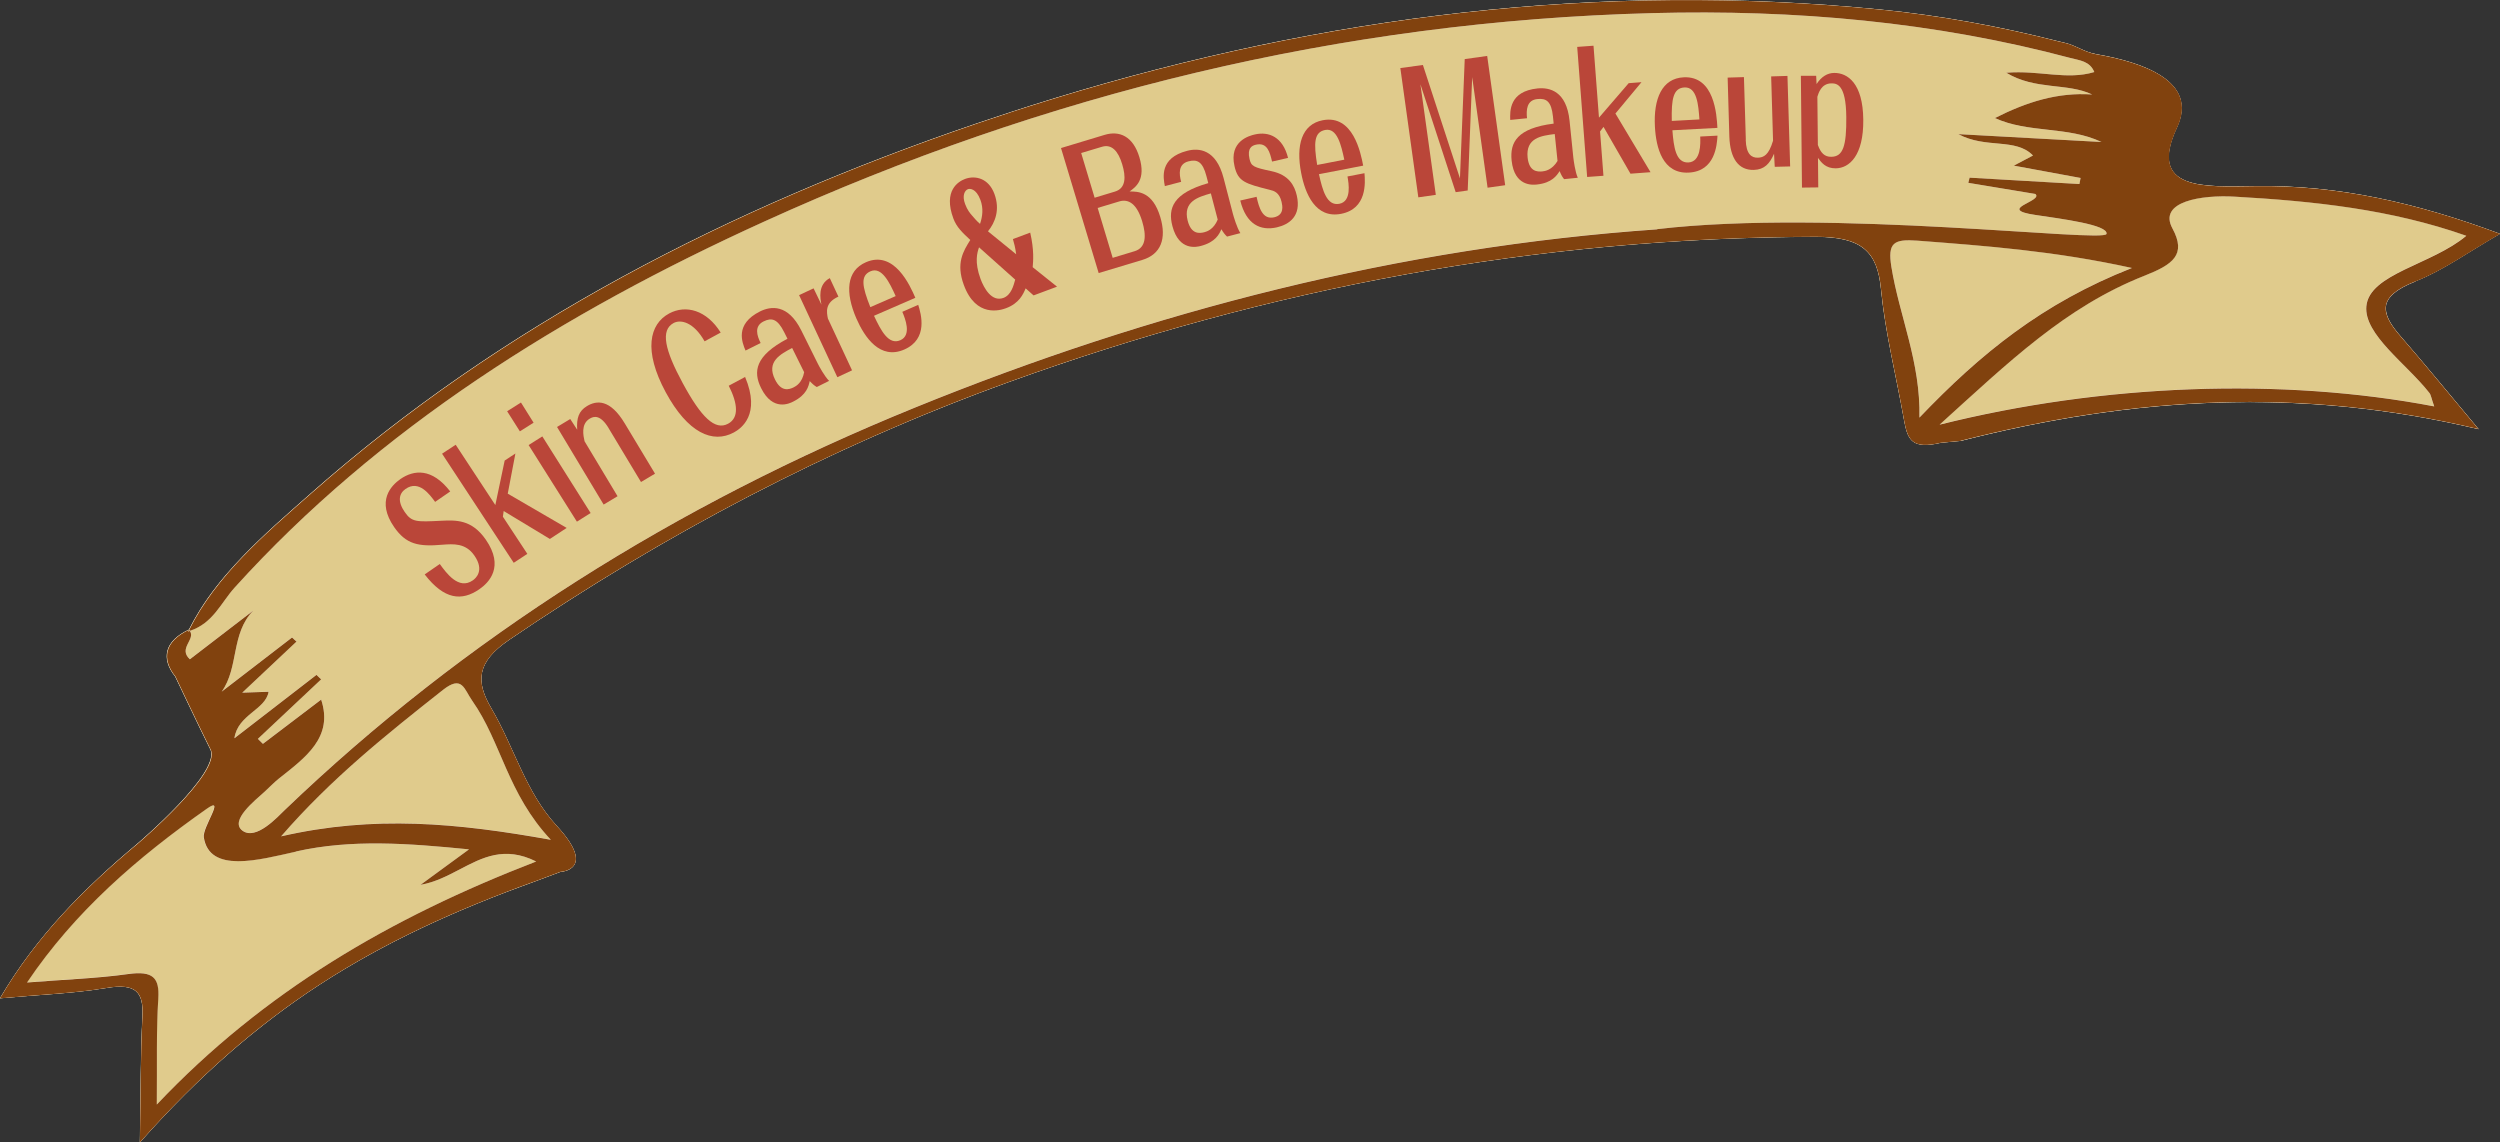 <?xml version="1.0" encoding="UTF-8"?><svg id="b" xmlns="http://www.w3.org/2000/svg" viewBox="0 0 251.6 114.96"><rect x="0" y="0" width="251.6" height="114.96" fill="#333333" stroke="none"/><g id="c"><path d="m240.1,30.81c.06-.45.31-.88.79-1.3.12-.1.25-.21.4-.31.45-.3,1.03-.6,1.77-.89,1.51-.59,2.93-1.4,4.41-2.3.84-.51,1.7-1.04,2.61-1.6.21-.13.43-.25.64-.38.28-.17.56-.33.86-.5h0s0,0,0,0c-8.34-3.1-16.26-4.92-24.6-4.8-5.18.07-10.89.47-7.91-5.9.55-1.17.6-2.17.31-3.02-.07-.21-.17-.41-.29-.61-.12-.19-.25-.38-.41-.56-.46-.53-1.08-.98-1.8-1.37-.24-.13-.49-.25-.75-.37-1.57-.7-3.46-1.15-5.21-1.46-1.29-.23-2.07-.94-3.36-1.19l-.47-.11c-1.46-.37-2.92-.72-4.4-1.04-1.47-.32-2.95-.62-4.44-.88-2.97-.54-5.98-.96-9.03-1.26-28.28-2.8-55.88.63-82.98,8.89l-.84.26c-1.18.36-2.35.73-3.52,1.12-1.2.39-2.39.79-3.59,1.19-6.26,2.13-12.38,4.47-18.33,7.03-1.49.64-2.97,1.3-4.44,1.97-5.87,2.68-11.58,5.61-17.1,8.8-1.38.8-2.75,1.61-4.1,2.45-8.13,4.99-15.83,10.61-23.02,16.96-1.17,1.04-2.36,2.07-3.52,3.13-2.9,2.64-5.63,5.39-7.65,8.61-.4.64-.78,1.31-1.12,1.99-1.91.9-2.52,2.13-2.12,3.42.13.43.38.87.73,1.3,0,0,2.39,5.04,3.54,7.34.09.17.11.37.1.59,0,.1-.02.2-.05.31-.04.2-.12.41-.22.63-.05.12-.12.25-.18.38-.16.29-.35.6-.57.92-.09.13-.18.26-.28.39-.39.52-.84,1.06-1.32,1.6-.12.13-.24.27-.36.4-.2.21-.4.42-.6.63-.42.44-.84.86-1.25,1.25-.12.12-.24.23-.35.34-.23.22-.45.43-.66.62-.42.39-.78.71-1.06.96-.14.12-.25.22-.34.3-.13.12-.21.18-.21.18-.66.56-1.32,1.12-1.97,1.69-1.29,1.14-2.55,2.32-3.77,3.54-2.43,2.44-4.67,5.08-6.65,8.04-.49.74-.97,1.5-1.43,2.28,1.54-.14,2.97-.25,4.33-.35,2.27-.17,4.34-.35,6.38-.69,3.03-.52,3.75.47,3.63,2.85-.2,3.85-.17,7.7-.26,12.69,4.1-4.63,8.17-8.48,12.42-11.81,1.86-1.46,3.76-2.83,5.72-4.1.8-.52,1.62-1.03,2.44-1.52,4.12-2.47,8.51-4.62,13.36-6.6.97-.4,1.96-.79,2.96-1.17,1.01-.38,2.03-.76,3.08-1.14l2.19-.82.16-.06s.23-.01.52-.1c.48-.14,1.1-.51,1.02-1.38-.02-.16-.05-.34-.12-.54-.23-.64-.76-1.49-1.79-2.6-3.17-3.44-4.29-7.93-6.58-11.82-.7-1.2-1.08-2.24-1-3.23.01-.14.03-.28.06-.42.09-.42.27-.82.54-1.23.45-.68,1.18-1.35,2.21-2.05,1.62-1.11,3.26-2.19,4.91-3.25.55-.36,1.11-.72,1.67-1.07,4.72-3,9.54-5.84,14.48-8.5,2.07-1.12,4.16-2.2,6.27-3.26,7.38-3.69,15.01-6.98,22.88-9.83,3.27-1.18,6.56-2.3,9.86-3.35,13.2-4.18,26.63-7.25,40.28-9.12,10.24-1.4,20.61-2.14,31.09-2.16.59,0,1.13.02,1.62.07.49.05.94.12,1.35.22,1.62.4,2.57,1.23,3.11,2.57.27.67.43,1.48.52,2.42.17,1.73.44,3.45.76,5.16.29,1.57.61,3.13.93,4.7.22,1.09.43,2.18.63,3.28.05.26.09.5.15.73.13.56.31.99.59,1.29.06.06.12.12.18.16.13.1.28.18.46.23.09.03.18.05.28.07.5.08,1.16.03,2.06-.18l2-.19c12.02-3.06,23.68-4.48,35.61-3.69,1.08.07,2.17.16,3.26.27,4.36.44,8.76,1.17,13.24,2.24h0s0,0,0,0c-1.56-1.86-2.91-3.5-4.17-5.01-.63-.76-1.24-1.49-1.85-2.2-.6-.71-1.2-1.41-1.8-2.1-.88-1.01-1.46-1.9-1.51-2.72,0-.12,0-.23.01-.35Z" style="fill:#e0cb8c; stroke-width:0px;"/><path d="m166.78,23.08c-11.33.79-22.47,2.46-33.43,4.9-6.26,1.4-12.46,3.05-18.59,4.93-3.07.94-6.12,1.94-9.15,2.99-4.55,1.58-9.07,3.29-13.55,5.11-4.53,1.84-8.96,3.81-13.28,5.91-2.88,1.4-5.71,2.85-8.5,4.36-4.18,2.26-8.25,4.66-12.22,7.18-2.64,1.68-5.24,3.42-7.79,5.22-2.55,1.8-5.05,3.66-7.5,5.58-4.9,3.84-9.61,7.92-14.12,12.24-.45.44-1.5,1.57-2.56,2.08-.61.29-1.22.38-1.73,0-.3-.23-.39-.5-.35-.81.04-.37.28-.78.61-1.19.15-.19.32-.37.5-.55.53-.54,1.13-1.04,1.5-1.38.15-.14.3-.28.44-.42.2-.2.41-.38.62-.57.11-.1.22-.21.35-.31.28-.22.57-.45.85-.67,2.38-1.9,4.54-3.88,3.41-7.28h0c-1.95,1.48-3.9,2.97-5.86,4.45-.17-.17-.34-.33-.51-.5,2.12-2,4.25-3.99,6.37-5.99-.16-.15-.31-.3-.47-.45-1.3,1.01-2.61,2.01-3.96,3.06-.68.52-1.37,1.06-2.09,1.61s-1.45,1.12-2.21,1.71c.29-2.09,2.47-2.71,3.22-4.05.11-.19.18-.4.22-.63-.79.03-1.56.05-2.65.09.97-.92,1.9-1.79,2.8-2.64.9-.85,1.78-1.68,2.66-2.5-.15-.14-.3-.27-.45-.41-2.36,1.82-4.72,3.63-7.08,5.45,1.75-2.45.91-5.85,3.18-8.16-2.14,1.64-4.27,3.28-6.38,4.9-.55-.49-.48-.94-.3-1.37.04-.1.09-.19.14-.29.21-.41.42-.8.16-1.19.73-.24,1.3-.61,1.79-1.05.24-.21.46-.43.66-.66.09-.1.18-.21.27-.32.27-.33.52-.68.76-1.02.05-.07.1-.14.15-.21.28-.38.56-.76.87-1.11,3.62-4,7.49-7.72,11.57-11.2,1.02-.87,2.06-1.73,3.1-2.57,2.1-1.68,4.24-3.3,6.44-4.87,1.1-.78,2.21-1.55,3.33-2.31,8.97-6.05,18.68-11.26,28.84-15.88,19.41-8.82,39.55-15.03,60.43-18.32,1.9-.3,3.8-.57,5.71-.82,3.82-.5,7.67-.9,11.53-1.21,3.87-.3,7.76-.51,11.68-.61,3.6-.09,7.19-.09,10.75.04,3.56.12,7.1.36,10.61.72,5.27.54,10.48,1.37,15.63,2.51,1.72.38,3.43.8,5.13,1.25.9.24,1.94.3,2.39,1.41-1.05.31-2.08.37-3.14.32-.35-.02-.71-.04-1.07-.07-1.44-.12-2.96-.31-4.65-.18h0c.92.56,1.86.86,2.8,1.05.38.08.75.14,1.12.19.37.05.74.09,1.11.13.37.04.73.08,1.08.13.36.05.71.11,1.05.19.17.04.34.08.51.13.33.1.66.22.98.37-2.58-.18-4.97.32-7.33,1.26-.07.03-.14.06-.2.08-.75.3-1.5.65-2.25,1.03h0s0,0,0,0c2.92,1.34,6.35.95,9.43,1.91.44.14.87.3,1.29.5-.57-.03-1.13-.06-1.7-.09-3.97-.22-8.02-.44-12.7-.7,0,0,0,0,0,0,0,0,0,0,0,0,2.77,1.5,5.77.34,7.51,2.15-.12.06-.23.12-.35.18-.17.09-.34.18-.52.28-.31.16-.65.34-1.06.56h0s0,0,0,0c2.4.44,4.56.84,6.72,1.24-.03.14-.05.27-.08.41-.01.07-.03.14-.04.2-3.68-.21-7.37-.43-11.05-.64h0c-.04.17-.09.35-.13.52,1.14.19,2.28.38,3.41.56,1.13.19,2.25.37,3.34.55.15.13.11.26,0,.39-.17.19-.54.37-.88.55-.04.02-.08.04-.12.06-.12.06-.23.13-.32.19-.35.24-.47.47.2.68.25.08.61.16,1.11.23,2.6.39,7.36.99,7.17,1.91-.02.12-.47.16-1.27.16-1.4,0-3.89-.16-7.07-.36-.45-.03-.92-.06-1.4-.09-2.41-.15-5.14-.32-8.06-.47-8.75-.44-19.16-.69-27.41.28Z" style="fill:#e0cb8c; stroke-width:0px;"/><path d="m243.07,28.31c2.82-1.1,5.3-2.93,8.53-4.78-8.34-3.1-16.26-4.92-24.6-4.8-5.18.07-10.89.47-7.91-5.9,2.19-4.69-3.48-6.56-8.15-7.38-1.29-.23-2.07-.94-3.36-1.19l-.47-.11c-5.83-1.48-11.77-2.58-17.86-3.19-28.28-2.8-55.88.63-82.98,8.89l-.84.26c-2.38.73-4.74,1.5-7.11,2.31-25.04,8.53-47.82,20.29-67,37.21-4.7,4.14-9.55,8.26-12.29,13.73-2.55,1.2-2.78,2.98-1.39,4.72,0,0,2.39,5.04,3.54,7.34,1.15,2.3-7.36,9.5-7.36,9.5C8.51,89.37,3.67,94.21,0,100.47c4.1-.38,7.44-.49,10.71-1.04,3.03-.52,3.75.47,3.63,2.85-.2,3.85-.17,7.7-.26,12.69,11.81-13.31,23.24-20.34,39.97-26.35l2.35-.88s3.74-.17-.36-4.62c-3.17-3.44-4.29-7.93-6.58-11.82-1.61-2.73-1.5-4.68,1.81-6.93,15.53-10.57,32.22-19.4,50.21-25.91,26.17-9.48,53.27-14.56,81.23-14.63,4.71-.01,6.23,1.5,6.6,5.29.43,4.42,1.54,8.76,2.31,13.14.37,2.09.84,2.96,3.71,2.3l2-.19c17.48-4.45,34.21-5.44,52.11-1.18-3.11-3.71-5.41-6.55-7.82-9.31-2.01-2.3-2.47-4.01,1.48-5.55ZM15.76,111.15c.04-4.13-.06-7.4.15-10.67.13-2.09-.53-2.81-3.04-2.46-3.13.44-6.29.54-10.17.85,4.83-7.17,11.14-12.6,18.11-17.5,1.91-1.35-.48,1.88-.32,2.89.57,3.65,5.52,2.28,9.31,1.43,5.56-1.25,11.27-.82,17.4-.21-1.74,1.27-3.1,2.27-4.88,3.57,1.44-.25,2.69-.9,3.92-1.54,2.31-1.21,4.53-2.4,7.72-.81-14.67,5.66-27.42,13.09-38.18,24.46Zm39.69-26.64c-9.41-1.69-17.8-2.5-27.16-.35,5.05-5.83,10.66-10.29,16.28-14.73,1.96-1.55,2.13-.08,2.96,1.09,2.93,4.16,3.52,9.33,7.92,14Zm111.34-61.44c-25.89,1.8-50.83,8.22-74.71,17.94-24.17,9.83-45.36,23.19-63.41,40.49-.72.69-2.91,3.12-4.28,2.08-1.31-1,1.26-3.02,2.26-3.93.47-.43.91-.9,1.41-1.3,2.67-2.12,5.52-4.15,4.26-7.95-1.95,1.48-3.9,2.97-5.86,4.45-.17-.17-.34-.33-.51-.5,2.12-2,4.25-3.99,6.37-5.99-.16-.15-.31-.3-.47-.45-2.61,2.01-5.21,4.03-8.26,6.38.33-2.39,3.14-2.86,3.44-4.68-.79.03-1.56.05-2.65.09,1.95-1.83,3.7-3.48,5.46-5.14-.15-.14-.3-.27-.45-.41-2.36,1.82-4.72,3.63-7.08,5.45,1.75-2.45.91-5.85,3.18-8.16-2.14,1.64-4.27,3.28-6.38,4.9-1.21-1.1.59-1.98,0-2.85-.07.02-.12.05-.19.07l.07-.13s0,0,0,.01c.02-.04.04-.07.04-.07.04.04.06.08.08.11,2.35-.77,3.13-2.84,4.51-4.36,14.47-16,32.95-27.59,53.29-36.83C105.13,9.46,134.92,2.14,166.26,1.32c14.42-.38,28.51.89,42.12,4.52.9.24,1.94.3,2.39,1.41-2.79.84-5.48-.2-8.86.07,2.94,1.78,6.12.99,8.65,2.19-3.47-.24-6.6.75-9.79,2.37,3.33,1.54,7.35.8,10.72,2.41-4.53-.25-9.06-.5-14.4-.79,2.77,1.5,5.77.34,7.51,2.15-.56.3-1.12.59-1.93,1.02,2.4.44,4.56.84,6.72,1.24-.04.2-.08.41-.12.61-3.68-.21-7.37-.43-11.05-.64-.04.17-.09.35-.13.52,2.28.38,4.56.75,6.75,1.12.84.74-3.99,1.52-.01,2.11,2.6.39,7.36.99,7.17,1.91-.18.92-27.61-2.54-45.22-.48Zm26.38,18.96c.13-5.6-2.02-10.23-2.82-15.18-.39-2.43.22-2.82,2.63-2.64,6.89.53,13.78,1.03,21.58,2.75-9,3.53-15.28,8.66-21.4,15.07Zm51.8-1.14c-15.31-2.93-33.4-2.27-49.78,1.84,6.95-6.29,12.68-11.86,20.62-14.99,2.86-1.13,4.25-2.11,2.81-4.77-1.47-2.72,2.97-3.38,6.25-3.19,7.93.45,15.72,1.26,23.33,3.94-3.45,2.91-9.76,3.81-10.06,7.09-.26,2.85,4.06,5.8,6.34,8.72.17.21.19.52.49,1.36Z" style="fill:#fff; stroke-width:0px;"/><path d="m29.8,85.69c5.56-1.25,11.27-.82,17.4-.21-1.74,1.27-3.1,2.27-4.88,3.57,1.44-.25,2.69-.9,3.92-1.54,2.31-1.21,4.53-2.4,7.72-.81-14.67,5.66-27.42,13.09-38.18,24.46.04-4.13-.06-7.4.15-10.67.13-2.09-.53-2.81-3.04-2.46-3.13.44-6.29.54-10.17.85,4.83-7.17,11.14-12.6,18.11-17.5,1.91-1.35-.48,1.88-.32,2.89.57,3.65,5.52,2.28,9.31,1.43Zm167.52-41.33c17.48-4.45,34.21-5.44,52.11-1.18-3.11-3.71-5.41-6.55-7.82-9.31-2.01-2.3-2.47-4.01,1.48-5.55,2.82-1.1,5.3-2.93,8.53-4.78-8.34-3.1-16.26-4.92-24.6-4.8-5.18.07-10.89.47-7.91-5.9,2.19-4.69-3.48-6.56-8.15-7.38-1.29-.23-2.07-.94-3.36-1.19l-.47-.11c-5.83-1.48-11.77-2.58-17.86-3.19-28.28-2.8-55.88.63-82.98,8.89l-.84.26c-2.38.73-4.74,1.5-7.11,2.31-25.04,8.53-47.82,20.29-67,37.21-4.7,4.14-9.55,8.26-12.29,13.73-2.55,1.2-2.78,2.98-1.39,4.72,0,0,2.39,5.04,3.54,7.34,1.15,2.3-7.36,9.5-7.36,9.5C8.51,89.37,3.67,94.21,0,100.47c4.1-.38,7.44-.49,10.71-1.04,3.03-.52,3.75.47,3.63,2.85-.2,3.85-.17,7.7-.26,12.69,11.81-13.31,23.24-20.34,39.97-26.35l2.35-.88s3.74-.17-.36-4.62c-3.17-3.44-4.29-7.93-6.58-11.82-1.61-2.73-1.5-4.67,1.81-6.93,15.53-10.57,32.22-19.4,50.21-25.91,26.17-9.48,53.27-14.56,81.23-14.63,4.71-.01,6.23,1.5,6.6,5.29.43,4.42,1.54,8.76,2.31,13.14.37,2.09.84,2.96,3.71,2.3l2-.19ZM55.45,84.52c-9.41-1.69-17.8-2.5-27.16-.35,5.05-5.83,10.66-10.29,16.28-14.73,1.96-1.55,2.13-.08,2.96,1.09,2.93,4.16,3.52,9.33,7.92,14Zm137.72-42.48c.13-5.6-2.02-10.23-2.82-15.18-.39-2.43.22-2.82,2.63-2.64,6.89.53,13.78,1.03,21.58,2.75-9,3.53-15.28,8.66-21.4,15.07Zm-26.38-18.96c-25.89,1.8-50.83,8.22-74.71,17.94-24.17,9.83-45.36,23.19-63.41,40.49-.72.69-2.91,3.12-4.28,2.08-1.31-1,1.26-3.02,2.26-3.93.47-.43.91-.9,1.41-1.3,2.67-2.12,5.52-4.15,4.26-7.95-1.95,1.48-3.9,2.97-5.86,4.45-.17-.17-.34-.33-.51-.5,2.12-2,4.25-3.99,6.37-5.99-.16-.15-.31-.3-.47-.45-2.61,2.01-5.21,4.03-8.26,6.38.33-2.39,3.14-2.86,3.44-4.68-.79.03-1.56.05-2.65.09,1.95-1.83,3.7-3.48,5.46-5.14-.15-.14-.3-.27-.45-.41-2.36,1.82-4.72,3.63-7.08,5.45,1.75-2.45.91-5.85,3.18-8.16-2.14,1.64-4.27,3.28-6.38,4.9-1.21-1.1.59-1.98,0-2.85-.07.02-.12.05-.19.07l.07-.13s0,0,0,.01c.02-.04.04-.07.04-.07.04.04.06.08.08.11,2.35-.77,3.13-2.84,4.51-4.36,14.47-16,32.95-27.59,53.29-36.83C105.13,9.46,134.92,2.14,166.26,1.32c14.42-.38,28.51.89,42.12,4.52.9.24,1.94.3,2.39,1.41-2.79.84-5.48-.2-8.86.07,2.94,1.78,6.12.99,8.65,2.19-3.47-.24-6.6.75-9.79,2.37,3.33,1.54,7.35.8,10.72,2.41-4.53-.25-9.06-.5-14.4-.79,2.77,1.5,5.77.34,7.51,2.15-.56.3-1.12.59-1.93,1.02,2.4.44,4.56.84,6.72,1.24-.04.2-.08.41-.12.61-3.68-.21-7.37-.43-11.05-.64-.04.17-.09.35-.13.52,2.28.38,4.56.75,6.75,1.12.84.74-3.99,1.52-.01,2.11,2.6.39,7.36.99,7.17,1.91s-27.61-2.54-45.22-.48Zm77.7,16.46c.17.21.19.52.49,1.36-15.31-2.93-33.4-2.27-49.78,1.84,6.95-6.29,12.68-11.86,20.62-14.99,2.86-1.13,4.25-2.11,2.81-4.77-1.47-2.72,2.97-3.38,6.25-3.19,7.93.45,15.72,1.26,23.33,3.94-3.45,2.91-9.76,3.81-10.06,7.09-.26,2.85,4.06,5.8,6.34,8.72Z" style="fill:#81420e; stroke-width:0px;"/><path d="m44.26,56.76c.66.91,1.9,2.64,3.32,1.65.28-.19,1.22-.98.16-2.5-.88-1.28-2.13-1.17-3.21-1.09-2.46.22-3.67-.06-4.86-1.77-1.82-2.63-.31-4.18.63-4.84,1.35-.93,3.16-1.14,5.01,1.25l-1.52,1.05c-.55-.75-1.63-2.25-2.98-1.3-.66.46-.82,1.25-.08,2.32.71,1.03,1.19,1,3.66.88,1.49-.07,3.08-.15,4.5,1.9,1.89,2.73.32,4.32-.65,4.99-1.77,1.22-3.53,1.06-5.5-1.49l1.52-1.05Z" style="fill:#ba4639; stroke-width:0px;"/><path d="m51.08,49.67l5.95,3.46-1.69,1.11-4.65-2.81-.08.57,2.46,3.74-1.37.9-7.21-10.98,1.37-.9,3.99,6.07.94-4.48,1.08-.71-.77,4.04Z" style="fill:#ba4639; stroke-width:0px;"/><path d="m51.05,41.38l1.38-.87,1.27,2.03-1.38.87-1.28-2.02Zm2.15,3.41l1.38-.87,4.86,7.71-1.38.87-4.86-7.71Z" style="fill:#ba4639; stroke-width:0px;"/><path d="m61.26,43.1c-.84-1.4-1.5-1.22-1.92-.96-.9.54-.63,1.73-.51,2.27l3.32,5.53-1.4.84-4.69-7.81,1.33-.8.7,1.08c-.08-1.16.15-1.88.98-2.38.96-.58,2.32-.74,3.81,1.75l3.04,5.05-1.41.84-3.26-5.42Z" style="fill:#ba4639; stroke-width:0px;"/><path d="m74.98,37.92c1.62,3.83-.41,5.21-1.12,5.6-2.14,1.16-4.65.04-6.86-4.04-2.27-4.21-1.64-6.86.34-7.93,1.69-.91,3.78-.34,5.19,1.92l-1.62.88c-1.11-1.96-2.42-2.22-3.12-1.84-1.34.72-.89,2.71.92,6.05,1.86,3.44,3.25,4.8,4.57,4.08,1.1-.59.98-2.01.06-3.82l1.66-.89Z" style="fill:#ba4639; stroke-width:0px;"/><path d="m82.2,38.95c-.24-.14-.41-.28-.71-.6-.11.51-.3,1.39-1.67,2.07-.35.18-2.04,1.02-3.22-1.36-.82-1.65-.62-3.25,2.65-4.97l-.32-.64c-.69-1.39-1.28-1.5-2.09-1.1-.96.48-.66,1.43-.29,2.17l-1.52.76c-.34-.81-1.11-2.65,1.46-3.94,1.09-.54,2.81-.77,4.15,1.91l1.66,3.34c.12.24.68,1.29,1.14,1.74l-1.24.62Zm-2.48-3.93c-1.19.63-2.62,1.38-1.72,3.18.63,1.27,1.41,1.01,1.88.78.24-.12.85-.46,1.05-1.52l-1.21-2.44Z" style="fill:#ba4639; stroke-width:0px;"/><path d="m84.38,29.85c-1.38.62-1.19,1.55-1.06,2.21l2.43,5.21-1.48.69-3.85-8.26,1.46-.68.79,1.64c-.12-.6-.39-2.01.84-2.67l.87,1.87Z" style="fill:#ba4639; stroke-width:0px;"/><path d="m92.41,30.68c.28.9,1.04,3.43-1.41,4.5-2.42,1.05-3.97-1.19-4.82-3.14-1.12-2.59-1.02-4.79.97-5.65,2.85-1.24,4.44,2.35,4.97,3.58l-4.16,1.81c.71,1.51,1.47,2.97,2.65,2.46,1.17-.51.48-2.19.2-2.86l1.6-.7Zm-2.27-.88c-.61-1.35-1.39-2.99-2.53-2.5-1.04.45-.85,1.52-.02,3.61l2.55-1.11Z" style="fill:#ba4639; stroke-width:0px;"/><path d="m102.27,25.59c-.11-.75-.19-1.04-.33-1.53l1.74-.65c.41,1.78.3,2.88.25,3.48l2.45,1.96-2.36.88-.8-.71c-.24.58-.65,1.51-1.98,2-.56.21-3.02.98-4.24-2.34-.81-2.2-.06-3.39.65-4.53-.77-.72-1.37-1.27-1.7-2.15-1.05-2.83.51-3.74,1.17-3.99,1.02-.38,2.37-.09,2.96,1.51.58,1.58.08,2.86-.65,3.76l2.84,2.31Zm-3.6-5.47c-.44-1.18-1.08-1.15-1.26-1.08-.31.12-.61.63-.28,1.5.22.6.52.95.66,1.11.17.2.58.68.84.88.26-.76.35-1.57.04-2.41Zm-.14,4.77c-.18.52-.48,1.46.15,3.18.34.91,1.11,2.35,2.31,1.91.77-.29,1.01-1.22,1.18-1.84l-3.64-3.25Z" style="fill:#ba4639; stroke-width:0px;"/><path d="m110.57,27.48l-3.79-12.58,4.4-1.33c1.47-.44,2.85.12,3.49,2.26.68,2.26-.37,2.99-.99,3.44.85,0,2.32,0,3.09,2.57.66,2.18.06,3.76-1.81,4.32l-4.39,1.32Zm-.41-7.58l2.05-.62c1.13-.34,1.1-1.52.73-2.74-.4-1.34-1.06-2.06-2.03-1.77l-2.1.63,1.35,4.49Zm.31,1.03l1.51,5.02,2.21-.67c1.18-.36,1.18-1.61.76-3-.53-1.77-1.38-2.29-2.3-2.01l-2.19.66Z" style="fill:#ba4639; stroke-width:0px;"/><path d="m123.49,23.81c-.2-.19-.34-.35-.57-.74-.21.48-.58,1.29-2.06,1.68-.38.1-2.2.57-2.87-2-.47-1.79.06-3.31,3.61-4.32l-.18-.69c-.39-1.5-.94-1.73-1.82-1.5-1.04.27-.94,1.27-.73,2.06l-1.64.43c-.16-.86-.55-2.83,2.24-3.55,1.17-.31,2.91-.18,3.67,2.73l.94,3.61c.07.26.4,1.4.75,1.94l-1.34.35Zm-1.62-4.35c-1.29.37-2.84.81-2.34,2.76.36,1.37,1.17,1.28,1.68,1.15.26-.07.93-.28,1.34-1.27l-.69-2.64Z" style="fill:#ba4639; stroke-width:0px;"/><path d="m126.46,19.8c.25,1.13.61,2.33,1.77,2.07,1.05-.24.83-1.19.75-1.54-.22-.97-.78-1.13-1.17-1.22-2.5-.63-3.22-.83-3.57-2.39-.57-2.51,1.48-3.06,2.05-3.19,1.4-.32,2.81.24,3.34,2.36l-1.61.37c-.22-.93-.47-1.96-1.62-1.7-.39.09-.9.32-.65,1.43.17.74.38.85,2.23,1.24,1.73.37,2.3,1.44,2.53,2.45.47,2.07-.76,2.91-2.01,3.2-1.63.37-3.08-.28-3.68-2.7l1.62-.37Z" style="fill:#ba4639; stroke-width:0px;"/><path d="m137.32,17.43c.08.94.27,3.58-2.35,4.09-2.58.5-3.62-2.02-4.02-4.11-.54-2.77.04-4.9,2.17-5.31,3.05-.59,3.82,3.26,4.07,4.57l-4.45.86c.36,1.63.79,3.22,2.05,2.98,1.25-.24.95-2.04.82-2.75l1.71-.33Zm-2.03-1.36c-.31-1.45-.71-3.23-1.93-2.99-1.11.22-1.16,1.3-.8,3.52l2.73-.53Z" style="fill:#ba4639; stroke-width:0px;"/><path d="m147.39,5.95l2.28-.32,1.81,13.01-1.77.25-1.55-11.13-.45,11.41-1.21.17-3.55-10.86,1.55,11.13-1.76.25-1.81-13.01,2.27-.31,3.73,11.41.48-12Z" style="fill:#ba4639; stroke-width:0px;"/><path d="m157.42,18.04c-.17-.21-.29-.4-.46-.82-.28.44-.77,1.19-2.29,1.35-.39.04-2.26.23-2.54-2.41-.19-1.84.56-3.26,4.23-3.72l-.07-.71c-.16-1.54-.67-1.86-1.58-1.76-1.07.11-1.12,1.11-1.03,1.93l-1.69.17c-.03-.88-.11-2.88,2.75-3.17,1.21-.12,2.91.26,3.22,3.25l.38,3.71c.03.26.18,1.44.45,2.03l-1.38.14Zm-.95-4.55c-1.33.17-2.94.37-2.73,2.37.15,1.41.96,1.44,1.49,1.39.26-.03.96-.13,1.52-1.05l-.28-2.71Z" style="fill:#ba4639; stroke-width:0px;"/><path d="m162.58,11.43l3.53,5.9-2.02.15-2.71-4.71-.35.46.34,4.46-1.64.12-1-13.09,1.64-.12.55,7.24,2.99-3.47,1.29-.1-2.63,3.16Z" style="fill:#ba4639; stroke-width:0px;"/><path d="m172.85,13.65c-.06.95-.23,3.58-2.89,3.72-2.63.14-3.3-2.5-3.41-4.63-.15-2.82.72-4.85,2.89-4.96,3.1-.16,3.33,3.76,3.4,5.09l-4.53.24c.13,1.66.33,3.3,1.61,3.24,1.27-.07,1.22-1.88,1.19-2.61l1.74-.09Zm-1.82-1.62c-.1-1.48-.25-3.29-1.5-3.23-1.13.06-1.33,1.13-1.28,3.37l2.78-.15Z" style="fill:#ba4639; stroke-width:0px;"/><path d="m175.69,14.07c.04,1.47.6,1.82,1.23,1.8.58-.02,1.09-.26,1.52-1.71l-.19-6.47,1.64-.05.27,9.11-1.55.04-.07-1.32c-.44,1.02-.98,1.6-2.04,1.63-1.52.04-2.39-1.12-2.46-3.38l-.17-5.91,1.64-.05.19,6.3Z" style="fill:#ba4639; stroke-width:0px;"/><path d="m182.82,8.46c.49-.76,1.11-1.12,1.78-1.12,1.34-.01,2.89,1.04,2.92,4.71.04,3.61-1.41,4.88-2.77,4.89-1.03.01-1.46-.6-1.79-1.05l.03,2.97-1.64.02-.11-11.25h1.54s.04.84.04.84Zm.13,6.13c.29.82.69,1.2,1.35,1.19,1.18-.01,1.54-1.07,1.51-4.02-.03-3.3-.97-3.37-1.5-3.37-1.02.01-1.3.99-1.41,1.35l.05,4.85Z" style="fill:#ba4639; stroke-width:0px;"/></g></svg>